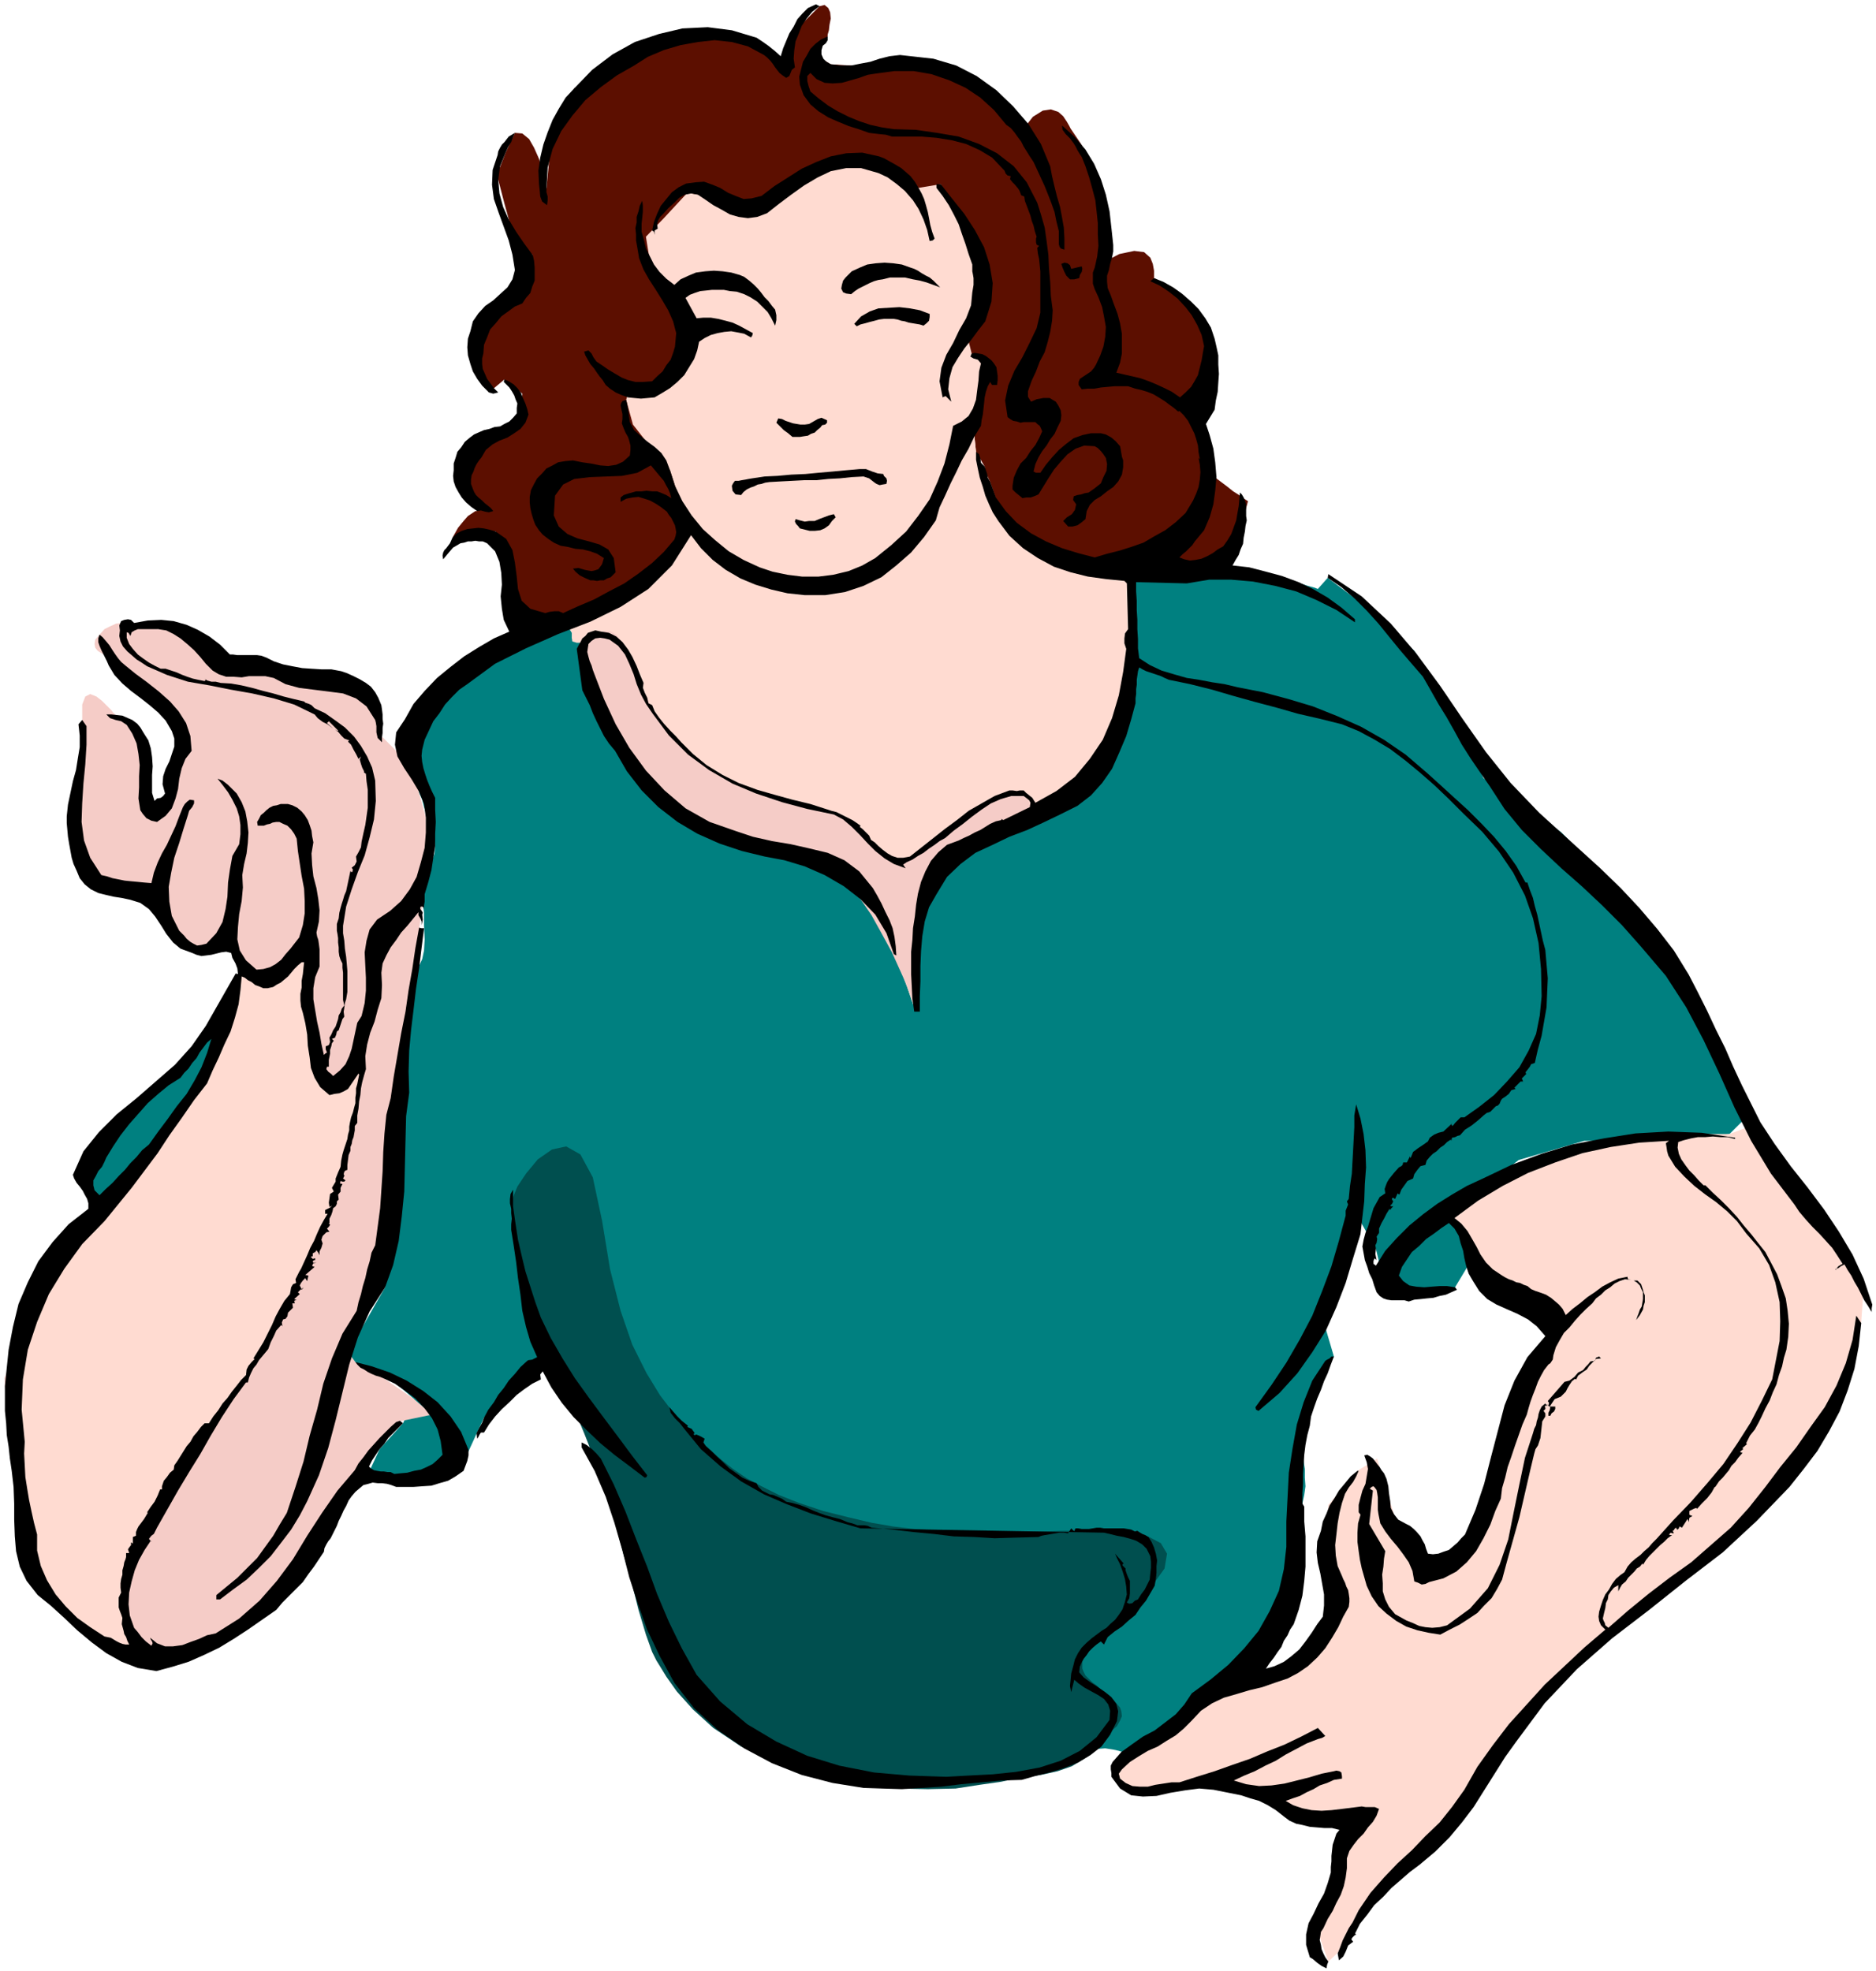 <svg xmlns="http://www.w3.org/2000/svg" width="490.455" height="515.327" fill-rule="evenodd" stroke-linecap="round" preserveAspectRatio="none" viewBox="0 0 3035 3189"><style>.brush1{fill:teal}.pen1{stroke:none}.brush4{fill:#ffdbd1}.brush5{fill:#f5ccc7}.brush6{fill:#000}</style><path d="m933 1003 12 75 50 112 53 92 97 52 83 39 117 38 69 54 36 81 28 81 4-81 13-106 50-54 100-50 68-40 2-3 7-6 9-9 12-10 11-11 11-11 10-11 7-7 5-11 8-15 8-19 8-19 7-19 7-16 5-11 2-3-6-118 2-77h125l2-1h5l8-1h32l10 1 9 3 9 2 16 5 18 4 20 6 18 4 16 5 11 3 5 2 16-18 65 49 75 69 69 106 43 100 125 87 113 113 69 93 62 113 62 137-33 33-98 11h-137l-106 31-88 69-16 25 37 52-36 60-72 11-41-11-15-62-32-57-18 38-19 81-19 44 20 68-45 82-6 68v2l1 7 1 10 2 13v14l1 14-2 14-3 14-6 15-3 22-4 25-2 27-3 24-1 22v21l-43 75-75 71-59 37-54 48-31 19-2-2-5-1-9-3-9-2-13-2-13 1-15 3-15 6-16 6-14 7-16 7-18 7-24 4-32 3-41 2h-53l-58-4-51-4-45-5-37-5-32-6-24-5-18-5-9-2-11-6-16-9-21-12-21-13-22-14-17-11-12-8-4-2-75-138-2-5-4-11-6-17-5-20-7-22-6-20-6-18-2-11-4-12-3-15-5-17-5-17-6-18-6-16-5-14-3-10-5-10-4-11-5-11-3-9-4-9-2-7-2-5v-1l-44-81-60-38-34 51-37 42-30 65-44 15-43 23-75-2 23-50 38-42 18-39-45-39-70-23 68-119 6-110 10-121 19-143v-7l2-15 2-22 3-26 3-28 5-25 4-21 6-13 3-14 1-18-1-22v-21l-3-22-2-18-1-12v-4l1-2 3-3 5-6 6-7 4-11 4-11 1-14-2-14-6-17-5-15-5-15-3-12-5-11-2-8-2-5v-1l-1-3-2-6-2-9-1-11-2-14 2-14 3-15 6-13 6-15 8-14 7-13 9-12 8-13 8-10 8-10 8-7 6-7 9-4 8-5 10-3 10-5 12-5 12-7 14-7 15-10 18-8 18-8 19-6 16-6 14-3 9-3h4z" class="pen1 brush1"/><path d="m835 2008-1-6-1-8-2-10-1-9-2-11v-21l3-8 6-15 14-21 19-23 23-16 23-5 23 13 20 37 15 70 13 79 17 67 19 55 23 46 22 36 23 30 22 24 20 19 16 15 18 16 19 15 22 15 24 13 28 14 33 13 39 13 40 10 38 9 35 6 33 4 30 2 28 2h27l25 1 25-1h82l24-1h53l13-1 23 1 25 3 26 7 19 10 10 17-4 24-23 32-32 31-24 26-20 20-14 16-10 10-6 9-4 6v12l2 5 3 6 6 6 5 5 7 5 6 6 8 6 6 5 7 6 5 6 6 7 2 6 1 8-3 7-5 9-9 8-8 11-10 11-12 13-16 11-18 11-23 8-27 6-32 4-32 7-35 5-39 6-45 1-51-1-60-7-68-13-68-22-55-26-45-30-33-30-26-29-17-24-11-18-5-8-7-14-10-28-12-40-11-44-13-45-10-38-8-29-2-12-4-10-6-18-10-27-11-30-13-33-13-31-12-29-10-22-12-25-12-33-13-38-11-38-12-37-8-30-5-21-2-7z" class="pen1" style="fill:#004f4f"/><path d="m854 1007-21-50-9-54-22-43-40-3-30 13 9-16 9-11 7-8 6-4 6-4h3l-18-53-1-2v-5l-1-6 1-7v-9l1-7 3-7 5-3 9-8 10-8 6-7 4-2 38-12 16-25v-29l-29-23-25 21-21-44v-59l38-33 41-54 13-32-29-22-17-62-12-46 14-36 15-32 12 1 11 9 8 14 8 18 5 16 4 16 2 11 1 5 7-72 38-90 66-39 71-38 54-12 46-4 37 12 25 17 42 20 4-37 33-33 19-19 8-2 6 5 3 7 1 10-2 10-1 9-2 7v3l-23 28 28 17 63 4 50-13 54 9 63 25 46 37 33 46 18-23 16-10 13-2 12 4 8 7 6 9 4 7 2 4 17 25 25 45 12 59 5 37-13 54 33-17 24-5 16 2 10 9 4 10 2 11v12l48 28 29 34 13 66-4 63-13 58v2l2 7 3 9 4 12 3 11 5 12 4 10 4 8 4 5 8 6 8 6 10 8 8 5 8 6 5 3 3 2-20 75-46 34h-125l-92-9-95-41-38-54-10-61-14-24-5-49-25 42-42 96-41 54-59 54-79 21-108-4-83-79h-38l-37 49-2 1-4 4-6 6-5 9-7 7-7 8-6 6-5 5-8 3-13 6-17 5-17 7-19 6-16 6-14 4-8 5-8 2-8 2h-9l-9 1-9-1h-11z" class="pen1" style="fill:#5c0f00"/><path d="m1237 337 54-42 91-33 71 16 33 26 36-6 19 35 3 4 4 5 5 7 4 6 4 8 3 8 2 7 1 7 4 11 5 12 6 13 5 11 6 11 4 7 2 3-17 46-21 29 11 44 27 19-13 54-12 37 5 49 23 49 22 65 54 46 92 33 58-4 8 45-8 67 4 83-37 75-34 63-62 54h-2l-5 3-8 3-8 5-10 4-8 5-8 5-5 4-9 4-13 7-17 8-16 9-18 7-14 8-10 5-3 2-38 37-21 71-8 133-28-81-51-98-54-37-117-38-104-29-62-58-54-75-34-62-12-57-17-52h-12l-7-2-1-6v-8l-3-5-2-5 6-4 7-6 12-8 16-11 19-11 17-13 18-12 14-10 12-7 6-7 6-5 5-4 6-4 4-6 5-6 6-7 8-7 6-11 4-11 3-11 2-10v-10l1-7v-6l-19-59-31-37-29-37-11-40 3-10 50-21 42-42 4-46-17-58-42-37-8-50 29-30 38-41 50 8 33 9 42 8z" class="pen1 brush4"/><path d="m948 1050 6-9 7-9 8-7 9-4h9l11 7 10 14 12 23 10 25 10 24 9 21 11 21 13 19 16 20 19 19 25 21 26 18 28 16 27 12 26 9 22 6 20 5 14 2 8 3h6l10 2 11 3 14 4 13 5 14 7 12 9 12 13 9 12 10 11 9 9 9 8 8 4 8 4h6l7-1 7-5 11-7 13-10 15-9 14-11 14-10 11-8 9-5 5-6 7-5 8-6 8-5 7-6 8-4 6-4 7-2 4-2 6-1 6-2h6l5-1 6-1h4l5 1 5 3 6 7 3 6 2 3-5 1-10 5-15 8-17 10-20 10-19 11-17 11-13 11-12 8-10 9-10 9-8 9-8 8-6 9-4 9-1 9-2 11-2 15-2 17-1 19-2 16-1 14v14l-4 80-20-48-18-40-18-33-15-27-15-22-11-15-10-11-7-5-11-6-16-7-21-8-24-8-28-10-28-9-29-9-26-7-26-10-24-11-23-13-21-14-21-18-17-19-18-21-14-23-15-25-13-23-12-22-9-18-9-17-6-14-4-10-1-5-1-6-1-7v-16l-1-9v-13z" class="pen1 brush5"/><path d="m2353 1971 37 52 4 46 46 25 46 25 33 25-12 33-25 41-25 55-2 2-2 5-4 8-3 11-4 10-3 11-3 8v7l-2 6-1 9-3 11-3 12-3 10-3 10-2 6v3l-29 66-33 46-46 21-25-33-25-34-17-54-16-54-32 20-47 55-5 58 9 71 8 42-33 45-42 46-62 25-54 13-59 37-21 29-50 21-40 29 11 38 4 1 5 2 7 3 7 2 8 2 7 1 8 1 7-1 10-1 11-1 13-1 11-2 11-1 9-1h7l5-1 7-2 7-2 8-2 6-3 7-2 4-1h2l46 17 52 17 44 37 54-4v71l-21 37-17 34-8 37 17 48 16-15 33-68 46-52 54-46 59-50 37-63 46-62 83-108 3-3 10-7 13-11 17-11 16-14 16-11 13-11 8-7 8-10 17-14 20-17 24-16 22-17 19-14 13-9 6-3 142-142 2-5 7-13 9-19 12-20 11-22 12-19 10-15 8-7 5-9 7-16 8-22 9-23 7-24 7-19 5-14 2-5 4-56-54-112-92-87-21-70-50 19h-85l-14 1-12 1h-13l-12 1-10 1-8 1h-12l-15 3-19 3-18 4-19 3-15 3-11 2-3 2-8 2-18 7-27 9-30 13-31 11-28 12-20 10-9 7-4 5-3 6-3 6-2 6-3 5-1 5-1 3v2l9 2z" class="pen1 brush4"/><path d="m217 1008 39 10 65 2 33 41 25 13h62l50 20 67 9 50 25 8 62 29 29 29 50 15 54 2 71-8 73-17 127-12 162-25 125v92l-13 75-25 71-33 62 17 23 47 27 48 33 29 25-58 12-37 47-50 66-2 2-5 7-7 10-7 14-9 12-6 13-5 10-1 7-3 6-6 10-9 12-9 15-11 13-10 14-9 11-5 11-8 8-10 10-13 11-12 11-13 9-10 9-7 5-2 3-54 25h-3l-5 3-9 3-9 5-11 3-10 3-9 1-7-1-10-4-13-5-16-5-16-4-16-5-13-3-9-3h-3l-4-4-10-7-13-12-15-12-17-15-13-12-11-11-4-6-3-9-5-11-7-14-6-15-7-16-5-14-4-11-1-6-1-10-1-15-1-21-1-22-2-24-1-22-1-17v-11l-2-11-3-15-5-18-4-19-5-20-2-16-1-14 3-7 3-10 6-15 6-21 7-22 6-24 7-22 6-17 7-11 8-12 11-17 14-21 15-21 14-21 12-17 7-12 4-4 61-33 54-83 77-87 36-101 20-72-20-69-46 25-59-42-16-41-42-9-58-25-42-98 25-97-6-52v2l1 8 1 9 2 9 1 3 1-2v-61l5-13 8-4 10 4 9 7 9 9 6 6 3 4 22 20 32 30-4 50 4 50 34 12 8-42 4-58 17-25-34-50-41-37-54-42-2-1-3-2-5-3-3-2-4-5-1-6 1-7 7-8 8-9 10-5 9-4 9-1 7-1h11l2 1z" class="pen1 brush5"/><path d="m1326 10-12 9-9 11-8 12-5 13-5 12-2 14-1 14 2 14-5 4-2 5-2 5-5 3-6-4-5-4-4-5-3-4-4-6-4-5-5-5-5-4-26-14-26-7-28-3-27 3-28 5-27 8-26 11-22 14-28 16-26 19-25 21-21 25-18 25-14 29-8 30-2 34v6l2 7v6l-1 8-8-6-3-8-1-11-1-9-1-22 3-21 5-21 7-20 8-20 10-18 11-18 14-15 29-30 33-25 36-20 39-13 38-9 41-2 39 5 40 12 9 6 10 7 10 8 10 9 4-13 5-12 5-12 7-11 6-12 8-9 9-9 13-6 6 3zm3 71v7l3 7 5 5 7 4 16 2h17l15-3 16-3 15-5 16-4 17-2 18 2 36 4 37 11 33 17 32 23 27 26 25 29 20 32 15 36 3 16 4 17 4 16 5 17 3 16 3 17 1 17v19l-6-2-2-3-1-4v-21l-4-16-3-15-5-14-5-13-6-15-6-13-6-13-6-13-6-9-5-8-5-8-4-8-6-8-5-7-6-7-7-5-20-24-22-20-24-16-26-12-29-10-29-5h-31l-30 4-13 2-14 5-14 4-14 4-15 1-13-1-13-6-10-10-5 5v8l2 8 3 9 13 11 16 12 15 9 18 9 17 7 18 6 18 4 20 3 35 1 35 5 35 6 33 12 29 15 27 21 21 26 17 33 6 19 6 21 3 21 3 23 1 22 2 23 1 22 3 23-1 17-3 18-4 16-5 17-8 15-6 16-7 15-6 17v9l5 8 9-4 11-2h10l10 6 4 6 4 8 1 8-1 9-5 10-5 11-7 9-6 10-7 9-6 10-5 11-3 12 4 2h7l9-13 10-12 11-12 12-10 12-9 14-5 14-3h16l8 2 9 5 7 6 7 8 1 5 1 6 1 6 2 6v11l-1 6-1 6-6 11-8 9-10 7-10 8-10 6-8 8-5 10-2 13-6 5-7 5-8 2h-7l-8-9 6-6 8-5 5-7 2-9-5-7 1-6 6-2 6-1 6-2 6-1 10-7 10-8 4-10 5-10 1-11-2-10-4-6-4-5-5-5-5-3-17-1-14 5-13 9-11 12-11 13-9 14-8 13-8 13-7 3-6 2h-7l-6 1-6-5-5-4-5-5v-6l2-13 5-12 6-11 9-9 7-11 8-10 6-11 5-11-2-5-2-4-4-3-3-3h-19l-5 1-6-2-6-1-5-3-4-3-4-27 5-24 10-24 13-22 12-24 11-23 6-25v-67l-1-10-1-10-2-9-1-9 3-3-4-2-1-4v-6l1-3-3-9-2-9-3-8-2-8-3-8-3-8-3-8-1-7-5-2-1-3-2-5-2-3-5-6-4-4-4-5 1-5-5-1-3-3-2-5-2-2-18-19-20-12-22-10-23-6-25-4-24-2h-48l-10-3-10-1-9-1-8-1-17-6-16-5-17-7-16-7-16-10-13-11-11-15-6-17-1-13 3-12 3-12 6-10 6-11 8-8 9-7 11-5v6l-3 5-5 4-2 7z" class="pen1 brush6"/><path d="M1801 397v10l-2 10-3 10-2 10-3 9v10l1 10 5 12 5 14 6 16 4 15 3 17v32l-3 15-6 16 13 3 13 3 13 3 14 5 12 5 13 6 12 6 13 9 9-8 9-9 6-10 5-9 3-12 3-12 2-12 2-11-4-18-7-16-9-16-10-13-13-14-14-11-15-10-15-7 6-5 15 6 16 9 14 10 15 13 12 12 11 15 9 15 6 18 3 13 3 14v15l1 15-1 14-1 15-3 14-2 15-14 23 6 18 6 22 3 22 2 24-2 22-3 22-6 21-9 21-5 6-5 6-5 6-4 6-5 5-5 5-6 5-5 5 8 3 9 2 9-1 10-2 9-4 9-5 8-6 9-5 7-10 6-10 4-11 4-11 2-12 2-11 1-11 1-11 3 3 3 5 2 5 2 6v19l1 7-2 9-1 9-2 10-1 10-4 9-3 9-5 8-5 9 27 3 27 7 26 7 27 10 23 11 24 14 22 16 22 19v5l-30-20-32-16-33-14-34-9-36-7-35-3h-36l-36 6-82-2v15l1 15v15l1 16v15l1 16v15l2 16 17 11 19 9 20 6 21 6 20 3 21 4 20 3 21 5 41 8 41 11 40 12 40 16 38 17 37 21 35 24 35 30 21 19 23 21 22 20 22 22 20 21 19 23 17 24 15 27h3l4 12 5 13 3 13 4 14 3 14 3 14 3 14 4 15 2 23 2 23-1 23-1 24-4 23-4 23-6 22-5 22-6 2-2 4-3 4-4 5 1 3-3 3-4 4 2 5h-4l-3 3-4 4-3 3 2 2-7 2-4 6-5 4-6 4-2 3-2 5-3 3-3 1-5 5-4 4-6 2-5 4-9 8-10 8-11 7-8 9-4 1-4 2-5 1-1 5-1-2-6 4-5 5-6 4-6 6-6 4-5 5-5 6-2 7-8 2-5 6-5 7-2 7-9 4-5 7-5 7-3 8-2-1-1-1-4 9-2-1-1-1-2 1v2l2 3-2 4-3 3 2 1h3l-3 3-2 3-1-2-5 8-4 8-4 7-4 9v7l-4 6 1 4-1 6-2 4 1 6-1 8 2 10-3-3-2 4v5l4 3 15-24 19-21 20-20 22-18 23-17 24-15 24-14 26-12 46-22 49-18 49-15 52-10 51-8 53-3 54 2 54 8v2l-12-3h-12l-12-1-12 1h-12l-11 2-12 3-9 3-1 9 2 10 4 9 7 10 6 8 8 8 7 8 8 8h3l12 12 13 12 13 13 13 14 11 14 12 14 11 14 12 15 9 17 10 19 7 19 7 20 3 20 2 21-1 21-3 21-4 13-3 14-5 14-4 15-6 13-5 13-7 13-6 13-5 10-6 11-4 5-4 5-3 6-3 6 1 2-7 6 1 2-5 4 1 1 3 1-7 8-5 7-6 6-4 7-5 6-5 6-6 6-6 9h-1l-5 9-7 9-9 9-8 9v-2l-4 1-4 2-4 2v6l2 1 3 1-5 3-1 7-1-3-1-2-9 14-4-2-1 3-2 2h-1l-1-2-1-1-2 2-1 2-2 1 2 4h-3l-2-1-3 3 2 1h3l-7 5-6 6-6 5-6 6-6 6-6 6-5 6-5 8-1-2-4 5-5 3-4 5-5 5-5 5-4 6-6 5-3 5-3 6v8-18l-7 4-5 6-4 6-1 7-3 6-1 8-2 8-2 9 1 3 2 4 1 4 5 4 32-28 33-27 34-26 35-25 32-28 32-28 29-32 27-34 24-32 26-32 23-33 23-32 19-35 15-36 11-38 6-39 8 12-4 37-7 37-11 35-13 34-17 32-19 32-22 29-23 29-53 55-55 51-60 46-59 47-60 46-57 50-52 55-46 62-18 25-17 27-17 27-17 27-19 25-20 24-23 23-25 21-16 12-15 13-15 13-13 14-15 14-11 15-12 15-8 16 2 1-3 2-3 3-2 3 3 4-8 6-4 10-4 8-7 6-2-11 4-10 4-11 5-10 5-10 6-9 5-10 5-10 19-28 22-25 22-23 23-21 22-23 23-22 20-25 20-28 21-37 25-35 26-34 29-32 29-32 32-30 32-30 34-29-7-7-3-7-1-7 1-8 3-10 3-9 4-9 6-8 5-9 6-8 7-6 7-5 5-9 6-7 7-6 8-6 6-6 7-6 6-7 7-7 27-30 28-29 27-31 26-31 23-34 21-33 18-35 17-35 6-31 6-31 1-32-1-31-7-32-10-28-16-27-21-24-15-20-16-16-18-15-17-12-18-14-16-15-15-16-11-18-2-7-1-7-1-6 5-4-48 3-46 7-46 10-44 15-44 17-41 21-40 24-38 28 11 9 10 12 7 12 8 14 6 12 9 13 11 11 15 10 5 3 6 3 6 2 6 3 6 1 6 3 6 2 6 5 7 3 9 3 8 3 8 5 6 5 7 6 6 7 5 10 11-10 12-9 12-10 12-8 12-9 13-7 13-6 15-3v2l2 3h4l-10-1-9 3-8 4-7 6-8 5-7 7-8 6-6 8-10 9-9 9-9 10-9 11-9 9-7 12-6 11-4 13-1 7-4 6-3 2-7 9-5 9-5 10-4 11-4 10-4 11-3 10-3 11-7 16-6 17-6 17-6 18-6 17-4 17-5 17-2 17-9 20-8 22-11 22-12 21-15 18-17 15-21 11-23 6-6 3-6 1-6-3-6-2-3-17-6-14-9-13-9-12-11-13-9-12-8-13-3-15-1-7v-20l-1-7-1-5-3-4-2-2-3 1-3 3 5 3-6 54 26 44-2 12-1 13-2 13 1 14v13l4 13 6 12 10 12 9 5 9 5 10 4 11 5 10 2 11 1 12-1 12-3 37-27 29-33 19-38 14-41 9-45 9-44 9-43 13-40 2-7 3-6 1-6 2-6 1-6 2-6 3-6 6-5 1 2 4 1 1-4-2-3 27-31 8-2 8-6 6-7 8-4 4-5 4-4 4-5 7-1 2-5 5-2 3 3-8 1-5 5-6 6-4 6-6 4-4 3-4 3-3 6h-1l-1-1-5 4-4 6-3 5-3 6-4 4-4 4-5 2-5 2-8 12h9v4l-2 4-4 3-2 4h-3v-5l2-4 1-5-4-3-5 1 1 3v2l-3 3 3 4v5l-5 8-1 9-1 9-1 9-2 6-2 6-4 6-2 7-6 25-6 26-6 26-6 26-7 25-7 25-7 25-7 26-8 15-9 15-12 12-11 12-15 10-14 9-16 8-15 8-19-3-18-4-18-6-16-9-16-12-13-12-11-16-8-17-4-14-4-14-3-14-2-14-2-15v-15l1-15 4-14-3-4v-12l3-12 3-11 5-11 2-12 2-12-2-11-4-11 5-1 5 3 4 3 4 5 3 4 4 5 3 5 4 5 4 9 3 12 1 11 2 13 1 11 5 10 7 9 13 7 6 3 6 5 5 5 6 7 3 6 4 7 2 7 3 8 8 1 9-1 8-3 9-3 7-6 7-6 6-7 6-6 17-40 14-42 11-43 11-42 11-42 16-40 21-38 29-34-14-16-14-11-17-9-16-7-18-8-15-9-13-13-10-16-7-12-4-12-3-13-2-12-4-12-3-12-7-12-9-9-12 8-12 9-13 9-11 11-12 10-8 12-8 12-5 14 7 9 10 7 11 2 13 1 12-1 13-1h12l13 2 3 4-9 4-9 4-10 2-10 3-11 1-9 1-11 1-9 3-7-2h-21l-7-1-6-2-6-4-5-6-4-11-3-10-5-10-3-10-4-11-2-11-2-11 2-11 3-11 4-10 3-10 3-10 3-10 5-9 5-9 9-6-1-7 2-6 2-5 3-5 8-10 8-9 4-2 2-2 1-4h6l5-10v1l1 2 4-10 8-6 9-6 7-5 3-6 7-5 7-3 8-2 15-14-1 1-1 2 2 2 4-5 5-5 4-4h6l24-17 24-19 21-22 20-23 15-27 12-27 6-30 3-31-1-44-4-42-9-40-13-37-19-37-23-34-27-32-30-29-24-24-23-22-24-21-23-19-25-19-25-15-26-14-27-11-36-9-35-8-35-10-34-9-36-10-34-10-36-9-34-7-7-3-6-3-6-2-6-2-6-2-6-2-6-3-5-3-2 6-1 7-1 7v8l-1 7v8l-1 7v8l-7 26-8 27-11 26-12 27-16 23-18 20-22 17-26 13-27 13-28 13-29 11-27 13-28 13-24 18-22 21-17 28-12 21-7 23-4 24-2 24-1 24v25l-1 24v25h-9l-3-21-1-20-1-19v-37l2-19 1-19 3-19 2-19 3-18 5-19 7-17 9-17 12-14 14-12 19-7 8-4 9-4 9-5 9-4 8-5 8-5 9-4 9-2v-2l3 2 43-21 1-7-2-4-5-4-4-3h-20l-17 5-16 7-15 10-15 11-15 12-15 11-14 12-9 5-8 6-9 6-9 7-9 5-9 6-9 4-6 4 4 6-19-7-15-9-15-12-12-12-13-14-13-13-14-12-15-8-43-9-41-11-42-14-38-16-38-22-34-25-31-31-26-35-11-16-8-15-7-17-5-16-7-17-7-15-11-14-14-10-8-2-7-1-8 1-6 4-5 5-1 6-1 7 2 8 2 7 3 7 2 7 3 8 15 39 19 41 22 38 27 37 30 32 34 29 39 22 43 15 27 9 31 7 30 5 31 7 29 7 27 12 24 18 22 27 7 12 7 13 6 13 7 14 5 13 3 14 2 15 1 15-4-2-12-34-18-30-24-25-27-21-31-18-32-14-33-10-32-6-37-9-36-12-36-16-32-19-31-24-27-27-24-31-19-33-10-12-8-12-6-12-6-12-6-13-5-13-6-12-6-12-9-67 3-6 3-5 3-6 5-4 4-5 6-2 6-2 9 2 13 2 12 6 10 9 9 12 7 12 7 15 5 13 6 14-1 8 3 8 4 8 2 9 6 3 4 10 7 10 8 10 10 11 9 9 9 10 9 9 10 10 22 18 26 16 26 13 30 11 28 8 29 8 29 7 28 9 6 2 8 2 6 3 8 4 6 3 6 3 6 4 7 5-1 2 5 4 5 5 5 5 3 7 6 4 6 6 7 6 8 6 7 4 9 3h9l11-2 19-15 19-15 19-15 19-14 19-15 21-12 21-12 24-9h5l7 1 5-1h6l4 4 5 4 5 4 5 8 34-19 30-23 24-29 21-31 15-35 11-37 7-38 5-37-3-9v-8l1-8 5-7-2-74-4-4-30-3-29-4-28-7-27-9-26-14-24-16-22-20-18-24-9-14-6-13-6-14-4-14-5-15-3-14-3-15v-13l5 4 2 7 1 7 6 6 2 6 2 6 1 6 4 7 9 25 16 22 18 19 23 17 24 13 26 11 26 8 27 7 20-6 20-5 19-6 20-7 17-10 18-10 17-13 16-15 6-10 6-10 5-11 4-11 2-12 1-12-1-12-2-11 2 2-2-11-1-11-3-11-3-9-5-10-5-10-7-9-7-7-2 1-7-6-7-5-8-6-8-5-10-6-10-4-10-3-9-2-12-4h-22l-11 1-11 1-11 2h-11l-9 1-5-7v-5l2-5 6-4 6-4 6-4 5-6 3-5 7-15 5-14 3-16 1-16-3-17-3-15-6-16-6-13-3-9v-18l3-8 2-9 2-9 1-9 1-8-1-19v-18l-2-19-2-18-5-19-5-18-6-18-6-15-4-6-3-5-3-6-3-5-6-8-7-7-5-7-1-7 20 18 18 21 14 23 11 25 8 25 6 27 3 27 3 28zM833 215l-3 7-3 8-5 8-4 9-9 22-3 22 2 22 6 22 9 20 12 20 13 19 14 19 2 9 1 11v21l-4 10-3 10-7 8-6 9-12 5-11 8-11 8-9 11-9 10-5 13-5 12-1 14-2 8v9l1 8 4 9 3 7 6 8 5 7 7 7-8 2-7-2-11-11-8-11-7-12-4-12-4-14-1-13 1-14 4-12 4-16 9-13 11-12 13-9 12-11 11-10 8-13 4-15-4-25-6-23-8-22-8-22-8-23-3-23 1-24 8-24 1-6 3-6 3-5 4-4 7-9 10-6zm653 89 5 9 4 9 3 10 3 11 2 10 2 11 3 11 4 11-3 3-5 1-4-18-6-17-8-17-9-14-13-15-13-11-15-11-15-7-28-8h-24l-25 5-21 10-22 13-21 15-20 15-19 15-16 6-15 2-15-2-14-4-14-8-13-7-13-9-12-8-11-2-10 2-9 5-8 8-10 9-8 9-5 5-3 5-2 6 1 8-5 3v7l-1-5-3-2 3-14 5-13 6-13 9-11 9-11 11-8 12-6 15-2 14-1 14 5 12 5 13 8 12 5 13 5 13-1 16-4 21-16 22-14 22-14 24-11 23-9 25-5 26-1 27 6 8 3 9 5 9 5 10 6 7 6 8 7 7 9 6 10z" class="pen1 brush6"/><path d="m1522 298 18 23 20 25 17 26 15 28 9 28 5 30-2 30-10 32-11 14-11 15-12 15-10 15-9 15-5 18-2 18 5 20-9-9-3 1-2 1-5-26 3-22 8-21 11-19 10-21 11-19 8-21 2-21 1-6 1-6v-11l-1-6-1-5v-11l-6-17-5-16-6-17-5-15-8-16-8-15-10-15-10-13v-6h7zm-484 64v13l4 14 3 13 7 14 6 12 9 12 11 11 13 10 10-9 13-6 12-5 15-2 14-1 14 1 14 2 14 4 7 3 8 6 7 6 7 7 5 6 6 8 6 6 6 8 5 6 2 9v8l-2 9-6-12-6-10-9-9-8-8-11-7-10-5-12-4-11-1-10-2h-19l-9 1-10 1-9 3-8 3-7 5 18 33 11-1h12l12 2 12 3 11 3 11 5 11 6 11 6-1 4-2 3-11-6-10-2-11-2-11 1-11 2-11 3-10 5-9 6-3 14-5 14-8 13-8 13-11 11-12 10-13 8-12 7-11 1-11 1-11-1-10-1-11-4-9-4-9-6-7-6-5-8-5-6-5-7-4-6-6-7-4-7-4-7-2-6 7-2 5 5 3 6 5 7 9 6 10 7 10 6 12 7 10 4 12 3h12l15-1 8-8 9-8 6-10 7-9 4-11 3-10 1-11 1-11-5-19-8-18-10-17-10-16-11-17-9-16-7-18-3-18-2-11v-10l-1-10 2-9v-9l3-9 2-9 4-8 1 7v11l-1 10-1 9z" class="pen1 brush6"/><path d="m1521 465-11-4-11-4-11-3-11-2-13-3h-24l-12 3-7 1-7 2-7 3-6 3-6 3-6 3-6 4-6 5-8-1-5-2-3-6 1-6 2-7 4-5 10-10 13-6 12-5 14-2 14-1 14 1 14 2 14 5 6 2 6 3 6 4 7 4 6 3 6 5 5 5 6 6zm212-30 17-4 1 4-1 5-3 5-1 5-8 2h-7l-6-6-3-6-3-7-2-6 5-2 5 1 4 3 2 6zm-229 73v5l-1 6-4 4-5 4-6-2-6-1-6-1-6-1-6-2-6-1-6-2-6-1h-16l-8 1-7 2-8 2-7 2-8 2-6 3-4-4 11-12 14-8 14-5 17-1 17-1 17 2 16 3 16 6zm108 86 1 7 1 7v7l-1 8h-8l-2-3-1-2-4 7-3 9-2 9-1 10-1 9-1 9-2 9-1 9-11 18-9 19-11 19-9 19-9 18-9 20-9 19-6 21-19 27-21 25-24 21-24 19-29 14-30 10-32 5h-33l-28-3-26-6-26-8-24-10-24-14-21-16-19-19-16-21-31 49-38 38-45 29-49 24-52 20-52 23-50 25-45 33-13 9-12 12-11 12-9 14-10 13-7 15-7 15-4 16-1 10 1 10 2 10 3 10 3 9 4 10 4 9 5 10v19l1 20-1 19v20l-3 19-3 20-5 19-6 20v12l-1 6v6l-1-3-2-1h-2l-1 1v3l3 4 1 2-1 3 1 8-2 9v-6l-2-5-3-5v-5l-9 11-9 11-10 11-8 12-9 12-7 13-6 13-2 15 1 20-1 21-6 19-5 19-7 18-5 19-3 19 1 21-3 10-3 11-2 10-1 11-2 10-1 12-2 11v12l-4 5v7l-2 11-2 5-1 6-2 5v6l-3 7-1 8-1 8v8l-3 1-2 2-1 4 1 2v1l-2 4 4 3-2 2h-3l-3-1-1 4h1l3 1-3 6v6l1-1-5 6 1 8-3 3v4l-2 4-4 3-1 5-2 6-3 6v7h-1l2 3-2 3-3 3 4 5-5 1-3 3-3 3-2 6 2 6-2 7-3 6v6l-2-4-3-4-2 3-4 2v5h-2l-1 1 3 3 4-1v3h-2l-2 2v1l1 1h5l-5 1-2 4 1 1 3 1-15 13 5 1-2 9-2-3-1-2-4 4-3 4-2 4 3 6 3-3-1 2-2 2-1-1-5 5 3 3-9 8 2 1h2l-4 2 1 4h-4l1 7-5 5-3 3-1 6-3 4-4 1-2 5 1 6-2-2-8 9-4 9-5 10-4 11-5 6-5 6-5 6-4 7-5 6-4 8-3 7-2 8h-3l-20 27-19 29-18 30-17 30-18 29-18 30-17 30-17 30-3 6-2 4-4 3-4 5 4 5-1-2-10 15-9 16-7 17-5 18-4 18-1 19 2 18 7 20 6 7 6 8 7 7 9 7 2-4-1-3-2-3-1-3 11 9 13 5h13l15-2 13-5 14-5 13-6 14-3 38-24 33-29 28-32 26-35 23-38 24-37 25-36 28-33 6-11 8-10 8-11 9-10 9-10 9-9 9-9 9-8 6-2 5 4-8 8-8 8-8 8-6 9-8 9-6 9-6 9-5 10 3 3 5 3 5 1 6 1h5l6 1h5l6 3 10-1 11-1 11-3 11-2 9-4 10-5 8-7 8-8-3-22-5-19-9-18-12-16-15-16-16-12-17-12-17-8-7-3-7-2-7-3-6-3-6-4-6-3-5-5-3-4 27 7 29 10 27 13 27 17 23 18 21 23 17 25 12 29v9l-2 9-3 8-3 8-13 9-12 7-14 4-13 4-15 1-14 1h-28l-8-3-7-2-8-1h-7l-8-1-7 2-8 2-6 5-7 6-6 7-5 7-4 9-4 7-4 9-4 8-3 8-5 10-5 10-4 5-3 5-3 6-1 6-8 12-8 12-9 12-9 13-11 11-11 11-11 11-10 12-23 16-23 16-23 15-23 14-25 12-25 11-26 8-26 7-30-5-26-10-25-14-23-17-24-20-21-20-22-20-21-17-18-23-11-23-6-25-2-24-1-27v-26l-1-27-3-26-3-20-2-19-3-19-1-19-2-20v-40l2-20 4-39 7-37 9-37 15-35 17-34 23-31 26-29 32-25v-9l-2-7-4-7-3-6-5-7-5-6-4-7-2-6 17-38 25-31 29-29 32-26 31-27 31-27 27-30 23-33 49-86v2h3l-1-9-3-8-5-9-2-8-8-2-8 1-8 2-8 2-8 1-8 1-8-2-7-3-19-7-12-10-11-14-8-13-10-15-10-12-14-10-16-5-14-3-13-2-13-3-12-3-12-6-10-8-8-10-5-12-5-11-3-10-2-11-2-11-2-12-1-11-1-11v-11l2-19 4-19 4-19 5-18 3-19 3-18v-19l-2-18 6-7 7 10v30l-2 32-3 31-2 32-1 30 4 30 10 28 18 28 9 2 9 3 10 2 10 2 10 1 11 1 10 1 12 1 4-17 6-16 7-15 8-14 7-15 7-15 6-16 6-15 3-5 4-4 4-3 7 1v5l-3 6-5 6-2 7-7 22-7 23-8 24-5 24-4 23 1 24 4 23 12 24 3 3 5 5 4 5 6 5 5 3 6 3 7-1 8-2 16-17 10-18 5-21 3-20 1-23 3-21 4-22 11-19 2-16v-15l-2-14-4-13-7-14-7-12-9-12-8-10 8 3 9 7 7 7 7 7 8 14 6 15 3 16 2 18-1 17-2 17-4 17-3 18 1 20-2 22-4 21-2 21-1 20 4 18 10 16 17 15 11-1 11-3 9-5 9-7 7-9 8-9 7-9 7-9 6-20 3-19v-20l-1-20-4-21-3-20-3-20-2-20-4-8-5-7-6-6-7-3-6-3h-5l-6 1-4 2-5 1-5 2h-10l-1-6 3-5 3-6 5-4 4-4 5-4 6-3 6-1 6-2h12l7 2 8 4 7 6 5 6 5 8 3 8 3 9 1 9 2 10-3 18 1 19 2 18 5 19 3 18 2 18-1 18-4 18 1 6 2 6 1 7 1 8v28l-7 17-3 18v18l3 18 3 18 4 18 3 18 4 18 2-2 3-2-2-5v-5l5-2 2-5-1-7 3-5 3-7 4-6 2-6 2-6 1-6 3-5 2-6 4-5-2-9v-44l-1-8v-7l-3-6-2-6-1-7v-7l-1-8v-7l-1-7-1-5v-11l3-9 1-9 2-8 2-7 2-6 2-7 3-7 7-33 1 2h2l1-4-2-3 5-4 3-6-1-8 4-7 4-8 1-9 3-14 3-13 2-14 2-14v-29l-2-14-1-12-3-2v-2l-3-6-2-6-2-7 2-5-4 4-4-8-4-7-4-8-5-5 2-2-8-3-5-5-5-6-5-4 3 3 2-1-15-15-3 3 10 9-9-7-8-4-8-6-5-6-33-16-33-10-35-8-34-6-35-7-35-6-34-11-32-14-9-6-8-5-8-7-7-6-7-8-4-8-2-9 1-9-1-8 3-7 5-2 6-1 5 1 5 5 22-4 22-1 20 2 21 6 18 8 19 11 17 13 16 16h5l7 1h32l7 1 8 3 12 6 15 5 15 3 16 3 15 1 16 1h16l16 3 9 3 11 5 10 5 10 6 8 6 7 9 5 9 5 12 1 7 1 8v7l1 8-1 7v8l-1 7v8l-7-7-2-9v-10l-1-6-1-4-14-22-17-13-21-8-23-3-24-3-24-3-22-6-19-10-14-3h-26l-12 2-13-1h-12l-12-4-10-6-11-11-9-11-10-11-10-9-12-10-11-7-12-6-13-2h-33l-5 2-5 3-2 6-3-5-3-1v9l4 10 6 8 8 9 8 6 10 7 9 5 10 5h8l9 3 9 3 9 4 8 3 9 3 9 2 10 2 1-1 1-1-2-2 4 3 7 2h7l8 2 17 1 17 3 17 4 18 5 16 4 17 5 16 4 17 4 2 2 6 2 4 2 5 5 17 8 17 12 15 11 15 15 11 15 10 17 8 18 5 21 1 33-3 30-7 29-8 29-11 27-10 28-9 28-5 31v12l2 12 1 13 2 13 1 11 1 12v34l-1 6-1 6-2 6-1 8-1 6 1 8-3 4-2 6-2 6-2 6-3 2-1 5-2 5-5 2 3 3-3 4-1 5-2 6v6l-2 10v11h-3l-1 4 3 4 4 3 4 4 11-9 9-10 6-13 4-12 3-14 3-14 3-14 7-11 5-21 2-20v-21l-1-20-1-21 3-19 5-18 12-16 21-14 18-16 14-19 11-20 7-24 6-23 2-25v-24l-3-22-8-20-12-20-12-18-11-19-4-19 2-20 14-21 14-25 18-21 20-21 22-18 22-17 24-15 24-14 25-11-9-19-3-18-2-20 2-19-1-19-3-18-7-17-13-13-7-3h-6l-6-1-6 1h-6l-6 2-6 1-5 3-7 4-6 7-5 6-5 6-1-6 1-5 2-4 3-3 6-8 4-9 7-7 8-4 9-3 9-1 9-1 9 1 9 2 10 3 17 12 10 18 4 20 3 23 2 20 6 19 14 13 24 7 7-2 8-1h7l7 3 24-11 26-11 24-13 25-13 23-16 22-17 19-18 17-20 2-6 1-6-1-6-1-5-3-6-3-6-4-5-3-5-9-7-9-6-9-5-9-3-10-3-10 1-10 2-9 5v-7l5-4 6-2 7-2 7-2h9l8-1 9 1h8l8 3 7 3 8 5-2-8-3-7-4-7-3-6-6-7-5-6-5-6-5-6-22 12-25 5-26 1-26 1-25 3-18 9-13 18-2 32 8 18 14 12 16 7 19 5 17 5 14 8 9 14 3 23-4 4-4 4-6 2-5 3h-6l-5 1-6-1h-5l-9-4-8-4-7-6-4-5 9-1 10 3 5 1 6 1 5-1 6-2 6-8 3-10-11-7-11-4-12-3-12-1-12-3-12-2-11-5-9-6-9-7-6-7-6-9-3-8-3-10-2-9-1-9v-9l2-11 5-10 5-9 8-8 7-8 10-5 9-5 12-2 12-1 15 3 14 2 15 3 13 1 13-2 11-5 11-10 1-9v-7l-2-8-2-6-4-7-3-7-3-8 1-7v-8l-2-9-1-5 1-4 2-3 6-2 1 4 1 5 1 6 1 6 2 15 7 13 10 9 12 10 11 8 11 10 8 12 6 16 8 25 12 25 15 23 18 22 20 18 22 18 24 14 26 12 21 7 24 5 24 3h26l24-3 25-6 22-9 21-12 26-21 24-22 20-26 18-26 13-29 11-29 8-31 6-30 14-7 11-9 7-12 5-14 2-16 2-15 1-15 3-13-5-6-7-2-5-3 2-5 5-1 6 1 6 1 6 3 4 3 5 4 4 5 4 6z" class="pen1 brush6"/><path d="m855 671-5 13-8 10-10 7-11 7-13 5-11 6-11 9-7 12-4 5-4 6-3 6-2 6-3 6-1 7v7l3 8 2 5 3 5 4 4 6 5 4 4 5 4 5 4 4 5-7 2-6-1-7-2-6 1-10-7-8-7-7-8-5-8-5-9-3-9-1-9 1-9v-11l3-9 3-10 6-7 6-9 7-6 8-6 9-4 7-3 9-2 8-3 9-1 7-4 8-4 6-6 6-7v-9l1-7-3-7-2-6-4-7-4-6-5-5-4-4 1-4 7 3 8 5 6 6 6 8 3 8 4 9 3 9 2 9zm1053 0 4 4-4-4zm-599 15 7-4 7-4 6-2 9 4v4l-3 3-5 1-3 4-5 4-4 4-6 2-5 3-7 1-6 1h-12l-7-6-7-5-6-6-6-6 3-7 6 1 6 3 6 2 6 2 6 1 6 1h7l7-1zm621 30 1 4-1-4zm-501 51 1 3 4 4 1 4-1 5-6 1-5 1-5-2-3-2-9-7-9-3-19 1-19 2-19 1-19 2h-20l-19 1-19 1-18 1-7 1-6 2-6 1-6 3-6 2-6 3-5 4-4 5-9-1-5-6-1-8 2-4 3-4h6l5-1 6-1 5-1 6-1 20-3 21-1 22-2 23-1 21-2 23-2 21-2 23-2h10l10 4 9 3 9 1zm-77 70-6 6-5 7-7 5-7 3-9 1h-8l-8-2-8-2-3-4-3-3-2-4 1-4 7 2 8 2 7-1h9l7-3 8-3 8-3 8-2 3 5zm1138 478 33 30 33 30 33 30 33 32 30 32 29 34 27 35 24 39 15 29 15 30 14 30 15 30 13 30 14 30 15 30 15 30 23 35 26 36 27 34 27 36 24 36 22 37 18 39 14 42-1 6v6l-6-10-6-9-5-10-5-10-6-10-5-10-6-9-5-9-6 3-4 3-3 1-1 2-1-1 2-1 3-4 7-4-9-14-8-12-10-11-10-11-12-12-10-11-11-13-8-12-38-50-32-53-27-54-24-54-26-55-28-53-33-51-40-47-31-35-32-32-33-31-33-29-33-31-31-31-28-34-24-37-16-23-15-22-14-22-12-22-13-23-13-21-13-23-12-21-19-22-18-21-18-22-17-21-19-21-19-19-22-19-22-15 1-6 54 36 47 44 41 48 39 53 36 53 38 54 40 50 46 48zM203 1077l16 13 19 14 19 15 18 16 14 16 12 19 7 21 2 24-10 13-6 15-4 17-2 17-4 15-6 16-10 12-14 10-9-2-8-4-6-7-4-6-3-19 1-18v-18l1-18-2-18-3-17-7-16-9-14-9-6-9-2-9-3-6-6h8l9 1 9 1 9 4 7 3 8 6 5 6 6 10 7 11 4 13 2 14 1 15-1 14v29l4 13 4-4 6-1 4-3 3-4-4-15 1-13 4-12 6-12 4-12 4-12v-13l-4-12-10-17-12-13-14-12-14-11-16-12-14-12-13-14-9-15-3-7-3-6-3-6-3-6-3-7-2-6v-6l2-6 5 4 6 7 5 6 5 8 4 6 5 7 5 6 7 6zm483 425-4 32-4 33-5 33-4 34-4 33-3 33-1 34 1 34-5 38-1 40-1 41-1 41-4 40-5 40-9 39-13 36-25 39-19 42-14 44-11 45-11 45-12 45-15 44-19 42-12 23-14 23-16 21-17 22-19 19-20 19-22 16-21 16h-6v-7l17-14 17-14 16-16 16-16 13-18 13-18 11-19 11-18 14-42 13-41 10-42 12-42 10-42 14-41 17-40 23-37 3-14 4-13 3-13 4-13 3-14 4-13 3-14 6-12 4-30 4-30 2-30 2-30 1-31 2-30 3-30 7-27 5-35 6-35 6-35 7-35 5-35 6-34 5-34 6-33 4 1h4z" class="pen1 brush6"/><path d="m492 1557-1 9-1 10-2 11v11l-2 10v11l1 10 3 10 4 17 3 18 1 18 3 19 2 17 6 16 9 15 15 13 8-2 8-1 7-3 7-4 17-25 1 2-1 5-1 5-1 5-2 7v8l-1 7v9l-2 7-2 8-3 8-2 9-1 6v6l-2 7-1 7-2 6-2 6-2 6-2 7-2 10-1 10-4 9-4 10v5l-3 5-3 5 3 6-6 4-1 7-1 7 1 7 4-2-3 3-4 2-4 2v6h4l-6 10-6 11-5 11-5 12-6 11-5 12-5 11-5 11-3 5-3 6-3 6 1 6-5 2-3 5-1 6-1 5-9 11-7 12-7 13-6 14-7 14-7 14-8 13-8 13 2 1-5 5-5 6-3 6-1 9-8 8-7 9-8 10-7 10-8 9-7 11-8 10-7 11h-7l-6 6-6 8-6 7-5 9-6 7-5 8-5 8-5 8-5 7-1 7-6 5-5 7-5 6-3 9v5h-3l-4 10-5 10-6 8-6 9 1 1-3 5-3 5-3 4-3 4-3 4-2 4-2 5v6l-5 2v11l-2-2h-1v4l-3 4-2 3 2 6h-5v6l-1 4-2 5-1 6-2 7v7l-2 7-1 7v7l1 8-4 8v16l2 6 2 5 2 6-1 10 3 11 1 5 3 5 2 6 3 6h-6l-5-1-5-2-4-2-10-6-10-2-23-15-21-15-19-19-16-19-14-23-10-23-6-25v-26l-5-19-4-18-4-19-3-18-3-19-1-19-1-19 1-19-5-52 2-49 8-48 15-45 19-45 25-41 29-40 36-37 22-27 22-27 21-28 21-28 19-29 20-28 20-29 21-27 9-21 10-21 9-21 10-21 7-22 6-22 3-23 2-22 5 2 5 4 6 3 6 5 6 2 7 3h7l9-2 6-4 6-3 6-5 6-5 5-6 5-6 6-6 6-5h4z" class="pen1 brush4"/><path d="m241 1852-11 9-9 11-10 10-9 11-10 10-10 11-11 10-10 10-8-8-2-8v-8l4-7 4-8 6-7 4-8 3-7 11-18 12-18 14-18 15-17 15-17 17-15 17-14 19-12 6-8 7-7 6-9 7-8 5-9 6-8 6-8 7-6-7 23-9 23-11 21-13 22-16 20-15 21-15 20-15 21z" class="pen1 brush1"/><path d="m2201 1997-12 39-12 40-15 39-17 38-22 35-24 34-29 32-34 29-4-2-1-4 26-36 24-36 22-38 20-38 16-40 15-40 12-41 11-41v-8l4-10-2-5 3-4 2-21 3-20 1-19 1-18 1-19 1-19v-19l3-18 7 23 5 25 3 26 1 28-2 27-1 28-3 26-3 27zm-1371-72v27l4 28 4 26 6 26 6 25 8 25 8 25 9 25 16 33 19 33 20 32 23 32 23 31 24 32 23 31 24 31-1 3-3 1-25-19-24-18-23-19-21-20-22-22-19-23-17-25-14-26-4 5 1 8-14 7-13 9-12 9-12 12-12 11-11 12-10 13-8 13h-5l-2 3-2 4-2 3-1-9 4-8 5-9 3-8 7-13 9-12 7-12 9-11 8-12 10-11 9-11 12-11 7-1 8-4-11-25-7-24-6-26-3-26-4-27-3-26-4-27-4-25v-9l1-9-1-9v-7l-2-9v-7l1-8 4-7zm1831 171v11l-2 6-1 6-5 9-6 8 2-6 2-5 2-6 3-5 1-6 1-6v-11l-3-6-2-5-5-5-5-3h6l6 6 1 3 2 6 1 4 2 5zm-503 99-5 13-5 14-6 13-5 14-6 14-5 14-5 15-2 15-4 15-3 16-2 16-1 16-1 15v15l-1 16v17l3 5v24l2 24v49l-2 23-3 24-6 23-8 23-6 9-4 9-6 9-4 10-6 8-6 9-7 9-6 9 14-4 15-7 12-9 13-11 10-13 10-14 9-14 9-12 2-18v-18l-3-17-3-17-4-17-2-17 1-18 6-17 3-15 6-13 5-13 8-12 7-12 10-12 9-11 11-9h2l-4 9-5 9-7 9-6 10-5 15-4 16-3 17-2 18-2 17 1 17 3 17 7 16 2 5 3 6 2 6 3 6 1 6 1 7v6l-1 8-9 16-8 17-10 17-11 17-13 15-15 14-16 11-17 9-21 7-20 7-21 5-20 6-21 6-19 9-18 12-15 16-13 13-13 11-15 9-14 9-16 7-15 9-14 9-13 12-5 7 2 8 9 7 11 5 12 1h13l12-3 13-2 13-2h13l28-9 29-9 28-10 29-10 28-12 28-11 27-13 27-14 12 13-5 3-7 2-18 7-17 9-17 9-16 10-17 8-17 9-17 7-17 8 20 6 21 3 20-1 21-3 20-5 20-5 20-6 20-4 4-1 5 1 3 2 1 6v4l-13 2-11 5-12 4-10 6-11 5-11 6-12 4-11 4 12 7 15 5 15 3 16 1 16-1 17-2 16-2 16-2 6 1h15l7 3-4 11-6 10-8 9-7 10-9 9-7 9-7 10-4 12v16l-2 15-3 14-5 14-7 13-6 13-8 13-7 15-4 6-1 7-1 6 2 8 1 7 3 7 3 6 5 7-2 5-1 6-8-4-7-5-7-6-5-3-6-20v-17l4-18 8-15 8-17 9-16 6-17 5-17v-9l1-9v-9l1-9 1-9 3-9 3-9 5-6-12-3h-12l-12-1-12-1-12-3-10-2-11-5-8-6-14-11-13-8-14-7-14-4-15-5-15-3-15-3-15-3-23-2-23 3-24 4-22 5-22 1-19-2-18-11-14-19v-6l-1-6v-6l3-6 14-16 18-13 17-12 19-10 17-13 17-13 14-16 12-18 30-22 29-24 26-27 23-28 18-32 15-33 8-35 4-36v-41l2-39 2-40 6-39 7-39 11-36 14-35 21-32 3-2 4-2 3-3h4z" class="pen1 brush6"/><path d="m1392 2473-41-12-39-12-39-15-37-16-37-21-33-24-32-28-27-33-7-9-8-8-7-9-2-9 6 7 7 8 7 7 10 8-1 2 7 3 5 7-2 1 1 2h2l1-1 5 2 4 2 5 3-2 6 4 6 9 8 9 9 10 9 10 10 10 7 11 8 11 5 12 4 3 6 6 6 6 3 6 3 6 1 7 3 7 3 7 5 10 2 11 3 11 4 11 5 10 4 11 4 11 3 12 3 5 2 7 3 8 2 8 3h11l6 1 6 3 34 3 34 4 32 3 33 4 33 1 33 2 34-1 37-1 5-2 5-1 6-1 6-1 6-1 6-1h7l7 1 5-8 5 5 1-3 1-2h4l6 1h12l6-1 6-1h6l6 1h32l6 1 6 1 6 3 4-1 3 2 5 3 5 2 5 3 5 8 4 9 3 10 2 11-1 9v11l-1 10-2 11-7 12-7 12-9 11-8 12-11 9-11 10-12 8-11 9-6 12-5-5-7 5-6 5-6 6-4 6-5 6-3 6-3 7-1 9 7 8 11 8 11 7 13 9 10 8 8 11 3 12-2 16-11 22-14 19-18 14-20 12-23 9-23 7-24 6-21 6-33 1-32 3-33 3-32 4-32 2-32 2-32-1-30-1-50-8-50-13-48-19-45-24-43-30-38-35-32-41-24-44-20-42-15-42-14-43-11-43-13-45-14-42-18-42-21-38v-8l8 4 9 7 7 7 7 8 21 42 19 44 17 44 18 45 16 44 19 45 21 43 24 43 38 43 44 37 47 28 50 23 52 16 56 11 57 5 60 2 36-2 39-2 38-4 38-7 34-11 31-16 27-22 21-28 1-15-3-10-7-9-9-6-11-6-11-6-10-7-7-6-5 20-2-10 1-9 1-11 3-11 3-12 5-10 6-9 8-8 8-7 8-6 8-6 8-5 7-7 7-6 6-8 6-9 4-12 3-12-1-13-2-12-4-13-4-11-5-10-3-7 14 16-2 1v2l5 5v3l2 6 2 5 3 6v20l-1 8-4 7 4 2 5-1 4-4 5-2 5-8 6-8 4-8 4-8 1-10 1-9v-10l-1-9-6-12-7-7-10-6-9-3-11-3-11-2-12-3-9-2-394-7zM236 2640l5 6-5-6zm1553 262 11 5-11-5z" class="pen1 brush6"/></svg>
